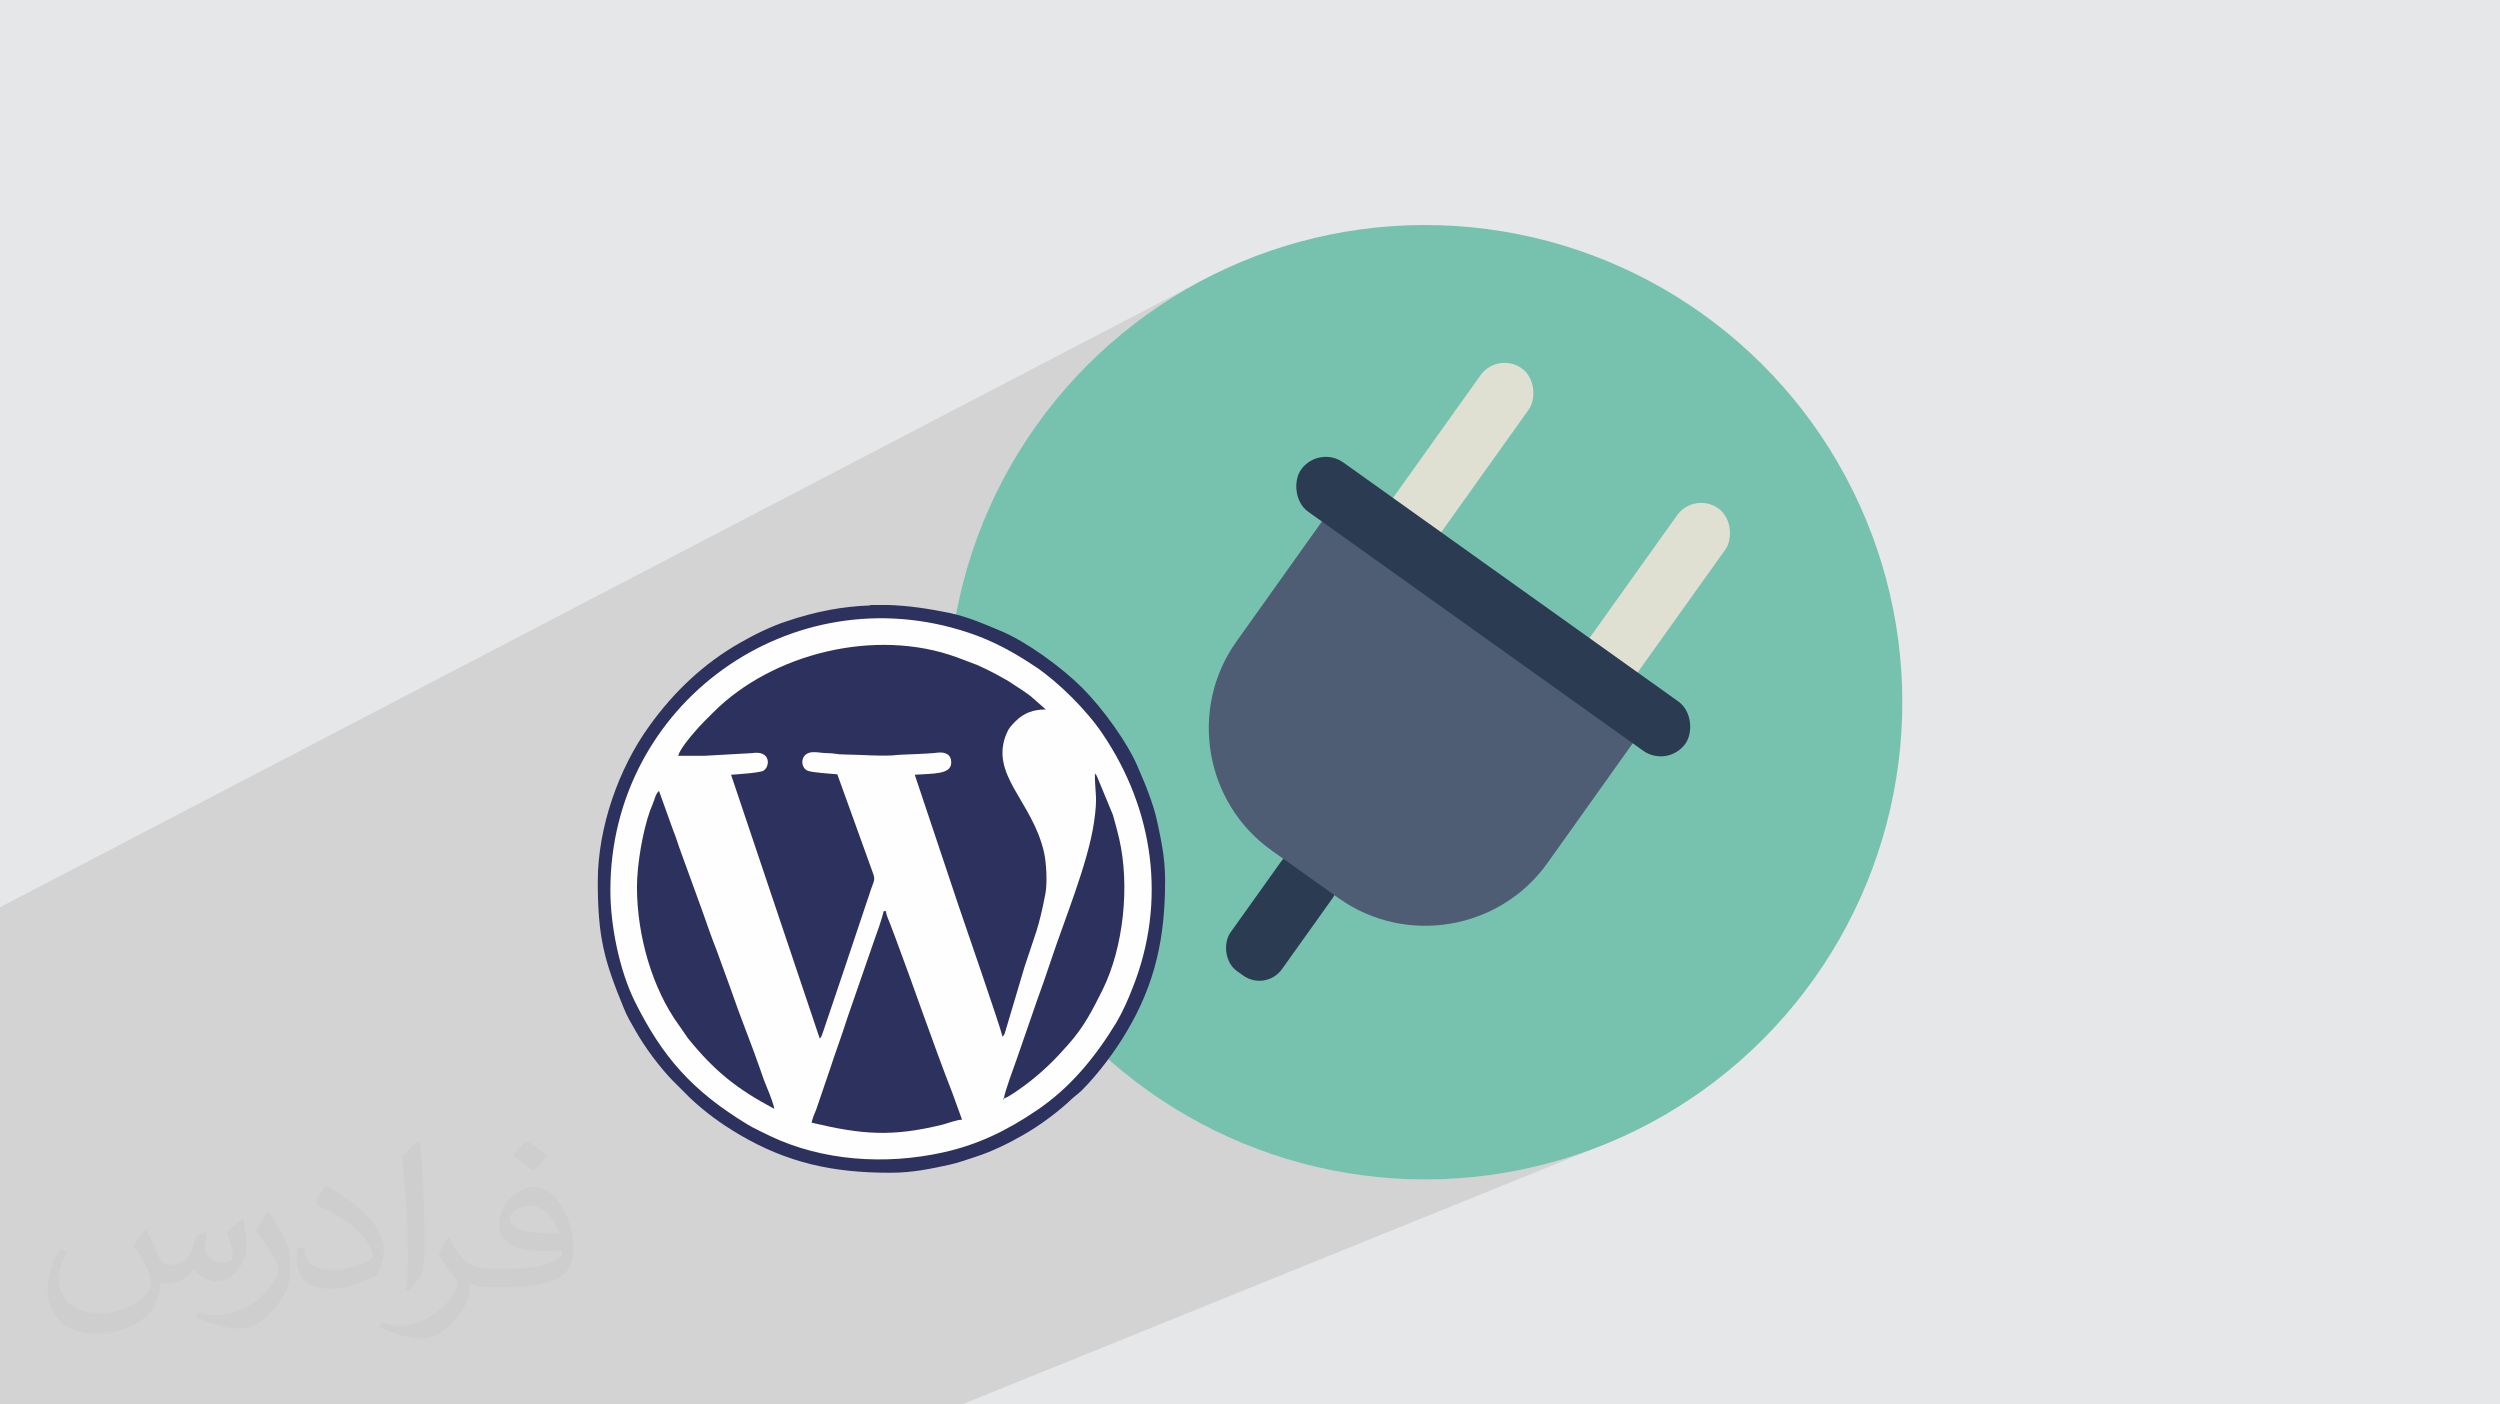 <?xml version="1.0" encoding="UTF-8"?>
<!DOCTYPE svg PUBLIC "-//W3C//DTD SVG 1.1//EN" "http://www.w3.org/Graphics/SVG/1.1/DTD/svg11.dtd">
<!-- Creator: CorelDRAW -->
<svg xmlns="http://www.w3.org/2000/svg" xml:space="preserve" width="94.192mm" height="52.917mm" version="1.1" style="shape-rendering:geometricPrecision; text-rendering:geometricPrecision; image-rendering:optimizeQuality; fill-rule:evenodd; clip-rule:evenodd"
viewBox="0 0 9404.92 5283.66"
 xmlns:xlink="http://www.w3.org/1999/xlink"
 xmlns:xodm="http://www.corel.com/coreldraw/odm/2003">
 <defs>
  <style type="text/css">
   <![CDATA[
    .fil4 {fill:#2B3B52}
    .fil8 {fill:#2D315D}
    .fil6 {fill:#4E5D74}
    .fil3 {fill:#77C2AE}
    .fil5 {fill:#DFE0D2}
    .fil7 {fill:#FEFEFE}
    .fil2 {fill:#373435;fill-opacity:0.031}
    .fil1 {fill:#2B2A29;fill-opacity:0.102}
    .fil0 {fill:#E6E7E8}
   ]]>
  </style>
 </defs>
 <g id="Layer_x0020_1">
  <polygon class="fil0" points="-0,0 9404.92,0 9404.92,5283.66 -0,5283.66 "/>
  <polygon class="fil1" points="-0,4938.52 -0,4895.84 -0,4888.43 -0,4887.5 -0,4884.91 -0,4860.42 -0,4850.24 -0,4845.9 -0,4833.07 -0,4726.94 -0,4686.05 -0,4673.35 -0,4606.58 -0,4578.96 -0,4569.79 -0,4562.3 -0,4552.98 -0,4544.49 -0,4496.69 -0,4495.35 -0,4495.12 -0,4462.91 -0,4461.36 -0,4445.24 -0,4442.03 -0,4429.02 -0,4410.2 -0,4380.72 -0,4363.13 -0,4333.21 -0,4321.91 -0,4307.16 -0,4303.18 -0,4266.52 -0,4244.38 -0,4211.15 -0,4200.05 -0,4186.42 -0,4173.62 -0,4156.62 -0,3980.87 -0,3957.57 -0,3926.68 -0,3923.63 -0,3878.3 -0,3839.16 -0,3829.41 -0,3827.61 -0,3413.04 4494.76,1069.38 4419.36,1113.29 4345.89,1161.04 4274.53,1212.59 4205.41,1267.94 4138.7,1327.05 4074.57,1389.89 4013.16,1456.44 3954.63,1526.66 3899.15,1600.54 3847.47,1677.13 3800.23,1755.39 3757.41,1835.18 3718.99,1916.34 3684.94,1998.7 3655.23,2082.11 3629.82,2166.41 3608.72,2251.45 3591.87,2337.06 3585.55,2380.2 5611.36,1376.54 5621.24,1372.3 5631.44,1369.05 5641.89,1366.78 5652.51,1365.51 5663.22,1365.25 5673.93,1366.02 5684.57,1367.83 5695.07,1370.69 5705.33,1374.63 5715.3,1379.64 5724.86,1385.75 5733.76,1392.8 5741.76,1400.57 5748.83,1408.99 5754.97,1417.96 5760.16,1427.44 5764.39,1437.31 5767.65,1447.52 5769.91,1457.96 5771.18,1468.59 5771.44,1479.29 5770.67,1490 5768.87,1500.65 5766,1511.14 5762.07,1521.41 5757.05,1531.37 5750.94,1540.94 5422.32,2002.34 5707.59,2205.52 6350.89,1903.24 6360.76,1899.02 6370.96,1895.76 6381.41,1893.48 6392.03,1892.22 6402.74,1891.96 6413.45,1892.72 6424.09,1894.54 6434.59,1897.41 6444.85,1901.33 6454.82,1906.34 6464.38,1912.45 6473.28,1919.5 6481.28,1927.27 6488.35,1935.69 6494.49,1944.67 6499.68,1954.14 6503.9,1964.02 6507.16,1974.22 6509.44,1984.67 6510.7,1995.29 6510.96,2005.99 6510.19,2016.71 6508.38,2027.35 6505.51,2037.84 6501.59,2048.11 6496.57,2058.07 6490.46,2067.64 6161.83,2529.05 6314.24,2637.61 6323.34,2644.82 6331.51,2652.76 6338.74,2661.37 6345.02,2670.56 6350.34,2680.24 6354.66,2690.34 6357.99,2700.77 6360.31,2711.46 6361.61,2722.32 6361.87,2733.26 6361.09,2744.23 6359.23,2755.11 6356.31,2765.84 6352.28,2776.35 6347.15,2786.53 6340.91,2796.32 6333.7,2805.42 6325.75,2813.59 6317.15,2820.83 6307.96,2827.1 6298.27,2832.41 6033.82,2949.83 7309,4444.65 7801.77,5283.66 7309,4444.65 8024.74,5283.66 7309,4444.65 6340.91,2796.32 7309,4444.65 6033.82,2949.83 6032.44,2950.44 5862.63,3188.84 7464.92,5283.66 5862.63,3188.84 5821.28,3246.91 5803.93,3270 5785.62,3291.95 5766.39,3312.74 5746.29,3332.38 5725.38,3350.87 5703.69,3368.17 5681.3,3384.3 5658.24,3399.23 5634.57,3412.97 5610.33,3425.5 5585.57,3436.82 4223.88,4029.94 4245.98,4048.36 4319.86,4103.85 4396.45,4155.53 4474.72,4202.77 4554.5,4245.58 4635.66,4284 4718.02,4318.05 4801.43,4347.77 4885.73,4373.16 4970.77,4394.28 5056.38,4411.12 5142.41,4423.73 5228.71,4432.13 5315.12,4436.35 5401.47,4436.41 5487.61,4432.35 5573.39,4424.18 5658.64,4411.94 5743.22,4395.65 5826.95,4375.33 5909.69,4351 5991.28,4322.72 6071.56,4290.48 3618.41,5283.66 1526.42,5283.66 1519.47,5283.66 1491.85,5283.66 1450.26,5283.66 1408.38,5283.66 1368.22,5283.66 1348.18,5283.66 1345.53,5283.66 1345,5283.66 1173,5283.66 1161.43,5283.66 1151.81,5283.66 1150.78,5283.66 1147.66,5283.66 1126.71,5283.66 1106.35,5283.66 950.19,5283.66 934.57,5283.66 777.33,5283.66 744.86,5283.66 678.31,5283.66 676.34,5283.66 667.6,5283.66 650.41,5283.66 647.78,5283.66 630.89,5283.66 513.45,5283.66 466.25,5283.66 455.83,5283.66 436.64,5283.66 377.31,5283.66 265.08,5283.66 264.75,5283.66 261.27,5283.66 214.85,5283.66 89.57,5283.66 59.25,5283.66 57.44,5283.66 40.01,5283.66 -0,5283.66 -0,5223.75 -0,5217.94 -0,5172.15 -0,5122.56 -0,5101.92 -0,5087.04 -0,5035.36 -0,5031.58 -0,5014.04 -0,5005.2 -0,4993.08 -0,4982.79 -0,4979.24 "/>
  <path class="fil2" d="M548.54 4627.69c17.95,27.21 29.6,53.36 40.96,82.43 8.45,16.91 12.93,48.09 52.57,48.09 11.61,0 28.28,-3.42 43.06,-11.61 16.63,-8.73 29.32,-21.94 35.94,-42l15.85 -53.36 38.57 -19.02 2.64 2.64c-5.27,20.09 -6.59,39.36 -6.59,54.43 0,44.63 38.57,61.56 69.22,61.56 17.95,0 34.09,-8.73 34.09,-25.11 0,-21.13 -8.98,-57.06 -20.62,-89.29 17.95,-17.95 35.94,-35.94 56.53,-50.47l3.17 1.6c8.98,38.04 14,75.56 14,100.66 0,24.57 -10.83,51.79 -19.81,69.49 -18.49,34.87 -51.25,62.62 -90.87,62.62 -30.1,0 -63.65,-15.07 -86.66,-43.06l-1.32 0c-21.66,26.96 -55.22,51.25 -108.86,51.25l-16.63 0c-2.64,35.41 -10.29,60.49 -21.94,82.95 -31.95,62.34 -126.81,106.47 -216.1,106.47 -124.17,0 -186.51,-71.59 -186.51,-166.96 0,-58.91 19.27,-113.6 48.88,-152.42l24.29 10.04c-18.49,35.41 -30.91,68.68 -30.91,101.45 0,89.29 72.66,131.83 156.4,131.83 77.68,0 173.83,-49.41 191.28,-106.72 -6.59,-62.62 -30.1,-91.93 -66.04,-148.99 10.83,-19.02 24.83,-38.04 42.28,-58.38l3.17 0 0 0 0 0 -0.02 -0.09zm1432.13 -336.04c26.15,16.39 51.79,35.66 76.87,57.85 -14,19.81 -31.45,37.79 -53.11,53.64 -25.11,-20.34 -50.19,-37.79 -75.84,-56.27 17.42,-19.55 34.62,-38.29 52.04,-55.22l0 0 0 0 0 0 0 0 0 0 0.03 0zm13.47 244.11c-42.28,0 -76.87,27.75 -76.87,48.34 0,44.13 84.53,57.85 185.72,57.31 -12.68,-51.79 -57.06,-105.68 -108.86,-105.68l0.01 0.03zm-94.86 236.19c54.96,0 103.04,-1.6 139.74,-10.83 40.96,-10.29 75.56,-30.91 75.56,-45.17 0,-3.7 0,-8.19 -1.32,-11.89 -22.98,2.11 -49.41,2.11 -72.38,2.11 -74.49,0 -131.55,-16.91 -154.02,-58.66 -5.55,-11.61 -9.51,-24.57 -9.51,-39.36 0,-40.43 17.42,-79.79 48.09,-107 25.61,-22.45 53.89,-36.44 82.67,-36.44 52.04,0 93.51,41.75 122.57,107.54 15.85,35.94 26.68,77.4 26.68,129.72 0,34.87 -9.51,64.19 -31.17,85.85 -40.43,39.11 -114.92,53.89 -229.04,53.89l-51.79 0 0 0 -13.47 0c-28.28,0 -48.62,-5.02 -64.72,-17.42l-2.64 0c0.79,6.59 1.32,12.93 1.32,19.02 0,25.61 -8.45,58.38 -25.61,84.53 -50.72,75.3 -105.68,108.04 -153.24,108.04 -48.09,0 -107,-18.49 -160.11,-42.54l9.51 -18.49c17.17,7.13 40.96,11.89 73.7,11.89 85.85,0 198.66,-82.43 212.66,-163 -3.17,-6.59 -8.98,-15.32 -17.17,-24.57 -25.11,-29.85 -40.96,-54.68 -55.75,-80.83 12.68,-25.11 24.29,-45.17 35.13,-63.4l4.49 -0.53c36.72,74.77 69.99,117.55 144.23,117.55l11.61 0 0 0 53.89 0 0 0 0 0 0 0 0 0 0 0 0.09 0.01zm-371.98 79c6.34,-34.34 6.87,-72.91 6.87,-108.86l0 -53.36c0,-99.6 -12.68,-244.36 -22.98,-338.68 17.95,-19.27 43.06,-42 62.87,-57.31l5.81 1.6c13.47,118.62 16.63,256 16.63,383.06 0,33.3 -1.32,65.79 -4.49,89.55 -1.85,30.1 -19.27,52.83 -56.53,87.7l-8.19 -3.7zm-382.8 -157.19c1.85,46.77 24.83,83.49 105.15,83.49 49.93,0 92.19,-12.93 138.96,-35.13 8.45,-3.7 12.93,-8.73 12.93,-12.93 0,-29.32 -22.45,-68.15 -60.23,-103.55 -36.72,-33.3 -85.34,-62.62 -130.76,-82.18 -15.6,-6.59 -20.62,-13.47 -20.62,-20.09 0,-13.47 17.95,-41.75 32.77,-62.09l5.02 -0.53c52.04,27.21 110.17,67.64 153.24,112.53 39.11,41.47 63.4,83.49 63.4,129.19 0,33.81 -10.29,65.51 -26.96,95.11 -57.06,28.79 -117.83,50.72 -178.06,50.72 -73.17,0 -123.1,-34.34 -123.1,-114.92 0,-8.73 0,-22.19 3.17,-39.64l25.11 0 0 0 0 0 0 0 0 0 0 0 -0.02 0zm-132.37 -132.9l45.45 73.45c16.63,27.21 32.23,56.81 32.23,103.55l0 59.7c0,48.34 -30.91,100.13 -80.83,151.38 -39.11,34.62 -73.7,49.41 -105.68,49.41 -47.55,0 -101.98,-14.79 -164.85,-41.75l7.13 -18.49c19.81,5.27 42.79,9.77 71.06,9.77 90.36,-0.53 182.8,-66.57 225.08,-147.15 5.02,-9.26 6.87,-17.95 6.87,-24.04 0,-9.26 -5.02,-19.55 -8.98,-28.79 -22.98,-43.31 -48.62,-82.95 -76.87,-119.68 14.79,-23.25 29.6,-45.7 45.7,-67.9l3.7 0.53 0 0 0 0 0 0 0 0 0 0 -0.02 0.01z"/>
  <g id="_2401469362112">
   <g>
    <circle class="fil3" transform="matrix(0.328 0.234 -0.234 0.328 5361.15 2641.84)" r="4455.87"/>
    <g>
     <rect class="fil4" transform="matrix(0.328 0.234 -0.234 0.328 4880.02 3156.07)" width="590.14" height="1330.94" rx="258.28" ry="258.28"/>
     <rect class="fil5" transform="matrix(0.328 0.234 -0.234 0.328 5634.23 1321.2)" width="552.46" height="2561.42" rx="276.23" ry="276.23"/>
     <rect class="fil5" transform="matrix(0.328 0.234 -0.234 0.328 6373.75 1847.9)" width="552.46" height="2561.42" rx="276.23" ry="276.23"/>
     <path class="fil6" d="M5040.54 1867.04l1170.01 833.32 -389.27 546.55c-179.68,252.27 -533.06,311.67 -785.33,131.99l-252.7 -179.98c-252.27,-179.68 -311.66,-533.06 -131.98,-785.33l389.27 -546.55z"/>
     <rect class="fil4" transform="matrix(0.328 0.234 -0.234 0.328 4960.91 1673.71)" width="4407.16" height="565.01" rx="282.51" ry="282.51"/>
    </g>
   </g>
   <g>
    <circle class="fil7" cx="3322.72" cy="3329.53" r="1046.79"/>
    <path class="fil8" d="M2550.33 2843.4c32.18,0 64.36,0 96.54,0l181.24 -10.16c72.84,-11.85 69.45,50.82 44.04,66.07 -15.24,8.47 -99.93,13.55 -121.96,15.24l333.68 992.59c5.08,-6.77 5.08,-5.08 8.47,-13.55l37.26 -110.09c15.24,-44.04 27.1,-81.31 42.35,-125.35l105.02 -313.36c10.15,-30.48 16.93,-33.88 6.77,-60.98l-133.82 -370.95c-20.32,-1.7 -98.24,-6.78 -111.79,-13.55 -28.79,-11.86 -28.79,-66.07 16.94,-69.45 18.62,-1.69 33.87,3.38 57.59,3.38 27.1,0 33.87,5.08 62.67,5.08 50.82,0 154.15,8.47 201.57,1.7 15.24,-1.7 108.4,-3.38 149.05,-8.47 28.8,-3.38 52.51,5.08 52.51,37.26 0,45.73 -69.44,40.65 -137.2,45.73l164.3 491.22c18.63,55.9 155.83,450.56 166,494.6 5.08,-6.77 5.08,-5.08 8.47,-13.55l74.53 -250.68c38.96,-120.27 52.51,-140.59 77.91,-272.72 8.48,-44.03 3.39,-120.26 -5.07,-157.52 -44.04,-193.1 -206.66,-291.34 -140.6,-447.17 8.47,-20.33 18.63,-30.48 33.88,-45.74 30.48,-30.48 66.06,-44.04 113.49,-44.04l-55.9 -49.12c-22.02,-16.94 -40.66,-28.8 -64.37,-44.04 -30.48,-22.02 -103.31,-59.29 -138.89,-74.53l-76.22 -28.8c-306.59,-111.79 -694.47,-13.55 -914.68,206.65 -13.55,13.55 -22.02,22.02 -35.57,35.57 -15.24,15.25 -22.02,23.71 -35.57,38.96 -15.25,16.94 -55.9,66.06 -60.98,88.09l-1.69 1.69z"/>
    <path class="fil8" d="M2296.25 3348.16c0,-701.25 680.92,-1189.07 1344.9,-968.87 93.16,30.48 172.77,74.53 254.08,128.74 86.38,57.59 194.8,165.99 252.38,252.38 193.1,284.57 242.21,631.79 113.49,955.32 -16.93,44.04 -37.26,89.77 -60.98,130.43 -79.61,130.42 -172.77,245.6 -301.5,331.99 -110.09,74.53 -220.2,128.74 -352.32,157.52 -215.12,47.44 -452.26,32.18 -650.45,-62.67 -27.1,-13.55 -57.58,-27.1 -82.99,-42.36 -206.65,-125.34 -320.14,-252.38 -425.16,-464.11 -57.59,-116.88 -91.46,-284.57 -91.46,-416.69l0.01 -1.69zm975.64 -1072.2l66.06 0c76.22,1.7 154.15,13.55 237.14,30.48 69.44,15.25 130.42,42.36 191.41,67.76 96.54,40.66 228.66,137.2 304.89,213.43 76.22,76.22 174.46,210.03 213.43,308.27 13.55,32.18 25.4,57.59 37.25,91.47 11.86,32.18 23.71,67.75 30.49,99.93 15.24,71.14 30.48,138.9 30.48,223.59l0 3.38c0,213.43 -37.26,386.2 -143.98,565.74 -42.35,72.84 -108.4,160.92 -167.69,220.2 -13.55,13.55 -22.02,18.63 -35.57,30.49 -50.81,49.13 -123.65,103.32 -186.32,138.89 -52.51,30.49 -118.57,62.68 -176.16,81.31 -30.48,10.16 -69.44,23.71 -99.93,30.48 -71.14,15.25 -138.9,30.48 -223.59,30.48l-3.38 0c-213.43,0 -384.5,-37.25 -565.74,-143.97 -71.14,-42.35 -127.04,-82.99 -186.32,-138.9l-64.37 -64.36c-49.12,-50.81 -103.31,-123.65 -138.89,-186.32 -15.25,-27.1 -32.18,-54.21 -44.04,-84.69 -74.53,-181.24 -98.24,-267.63 -98.24,-477.66 0,-201.57 77.91,-425.16 194.8,-586.07 91.46,-127.04 203.26,-233.75 340.46,-311.67 52.51,-30.48 118.57,-62.68 176.15,-81.3 110.1,-37.26 211.73,-55.91 315.05,-59.29l-3.39 -1.69z"/>
    <path class="fil8" d="M3055.08 4223.88c186.32,44.04 299.82,54.21 491.22,6.78 25.41,-6.78 49.13,-16.93 72.84,-18.63l-35.57 -98.24c-72.84,-186.32 -143.98,-396.36 -215.12,-586.07 -6.77,-18.62 -11.85,-30.48 -18.63,-49.12 -5.07,-15.25 -15.24,-32.18 -16.93,-50.82l-8.47 0c-6.77,28.8 -22.02,72.84 -32.18,99.94l-103.32 298.11c-22.02,69.45 -45.73,132.13 -67.75,199.88l-50.82 149.06c-5.08,13.55 -15.24,32.18 -16.93,50.81l1.68 -1.7z"/>
    <path class="fil8" d="M2396.19 3336.31c0,182.93 57.59,382.8 157.52,520 13.55,18.63 22.02,32.18 33.88,49.13 99.93,123.65 184.62,191.41 325.21,265.94 -1.69,-15.25 -18.62,-59.29 -25.4,-74.53 -10.16,-23.71 -18.63,-47.43 -27.1,-72.84 -32.18,-93.16 -77.91,-204.95 -110.09,-299.81l-54.21 -149.05c-20.32,-50.82 -37.26,-101.64 -54.21,-149.06l-81.3 -223.58c-10.16,-27.1 -16.94,-52.51 -27.1,-76.22l-54.21 -150.75c-10.16,8.47 -13.55,20.32 -18.63,35.57 -5.08,15.25 -10.16,25.4 -15.24,38.96 -27.1,76.22 -49.13,201.57 -49.13,287.95l0 -1.7z"/>
    <path class="fil8" d="M3776.66 4132.41c16.94,-3.38 81.31,-50.81 98.24,-64.36 57.59,-45.74 94.86,-83 143.98,-138.9 59.28,-66.06 91.46,-130.43 128.74,-204.96 79.61,-160.91 103.31,-392.97 62.67,-569.13 -8.47,-33.88 -13.55,-55.9 -23.7,-89.77l-60.99 -147.37c-3.38,-3.38 -5.07,-6.77 -6.77,-8.47 0,79.61 11.85,83 -3.38,184.63 -22.02,152.44 -111.79,367.56 -162.61,521.7 -8.47,25.4 -16.93,50.81 -25.4,74.53 -8.47,23.71 -16.93,47.43 -25.4,71.14l-76.22 220.2c-10.16,28.8 -47.43,128.74 -49.13,150.75l-0.01 0.01z"/>
    <polygon class="fil8" points="3776.66,4132.41 3773.28,4132.41 3776.66,4137.5 "/>
   </g>
  </g>
 </g>
</svg>
